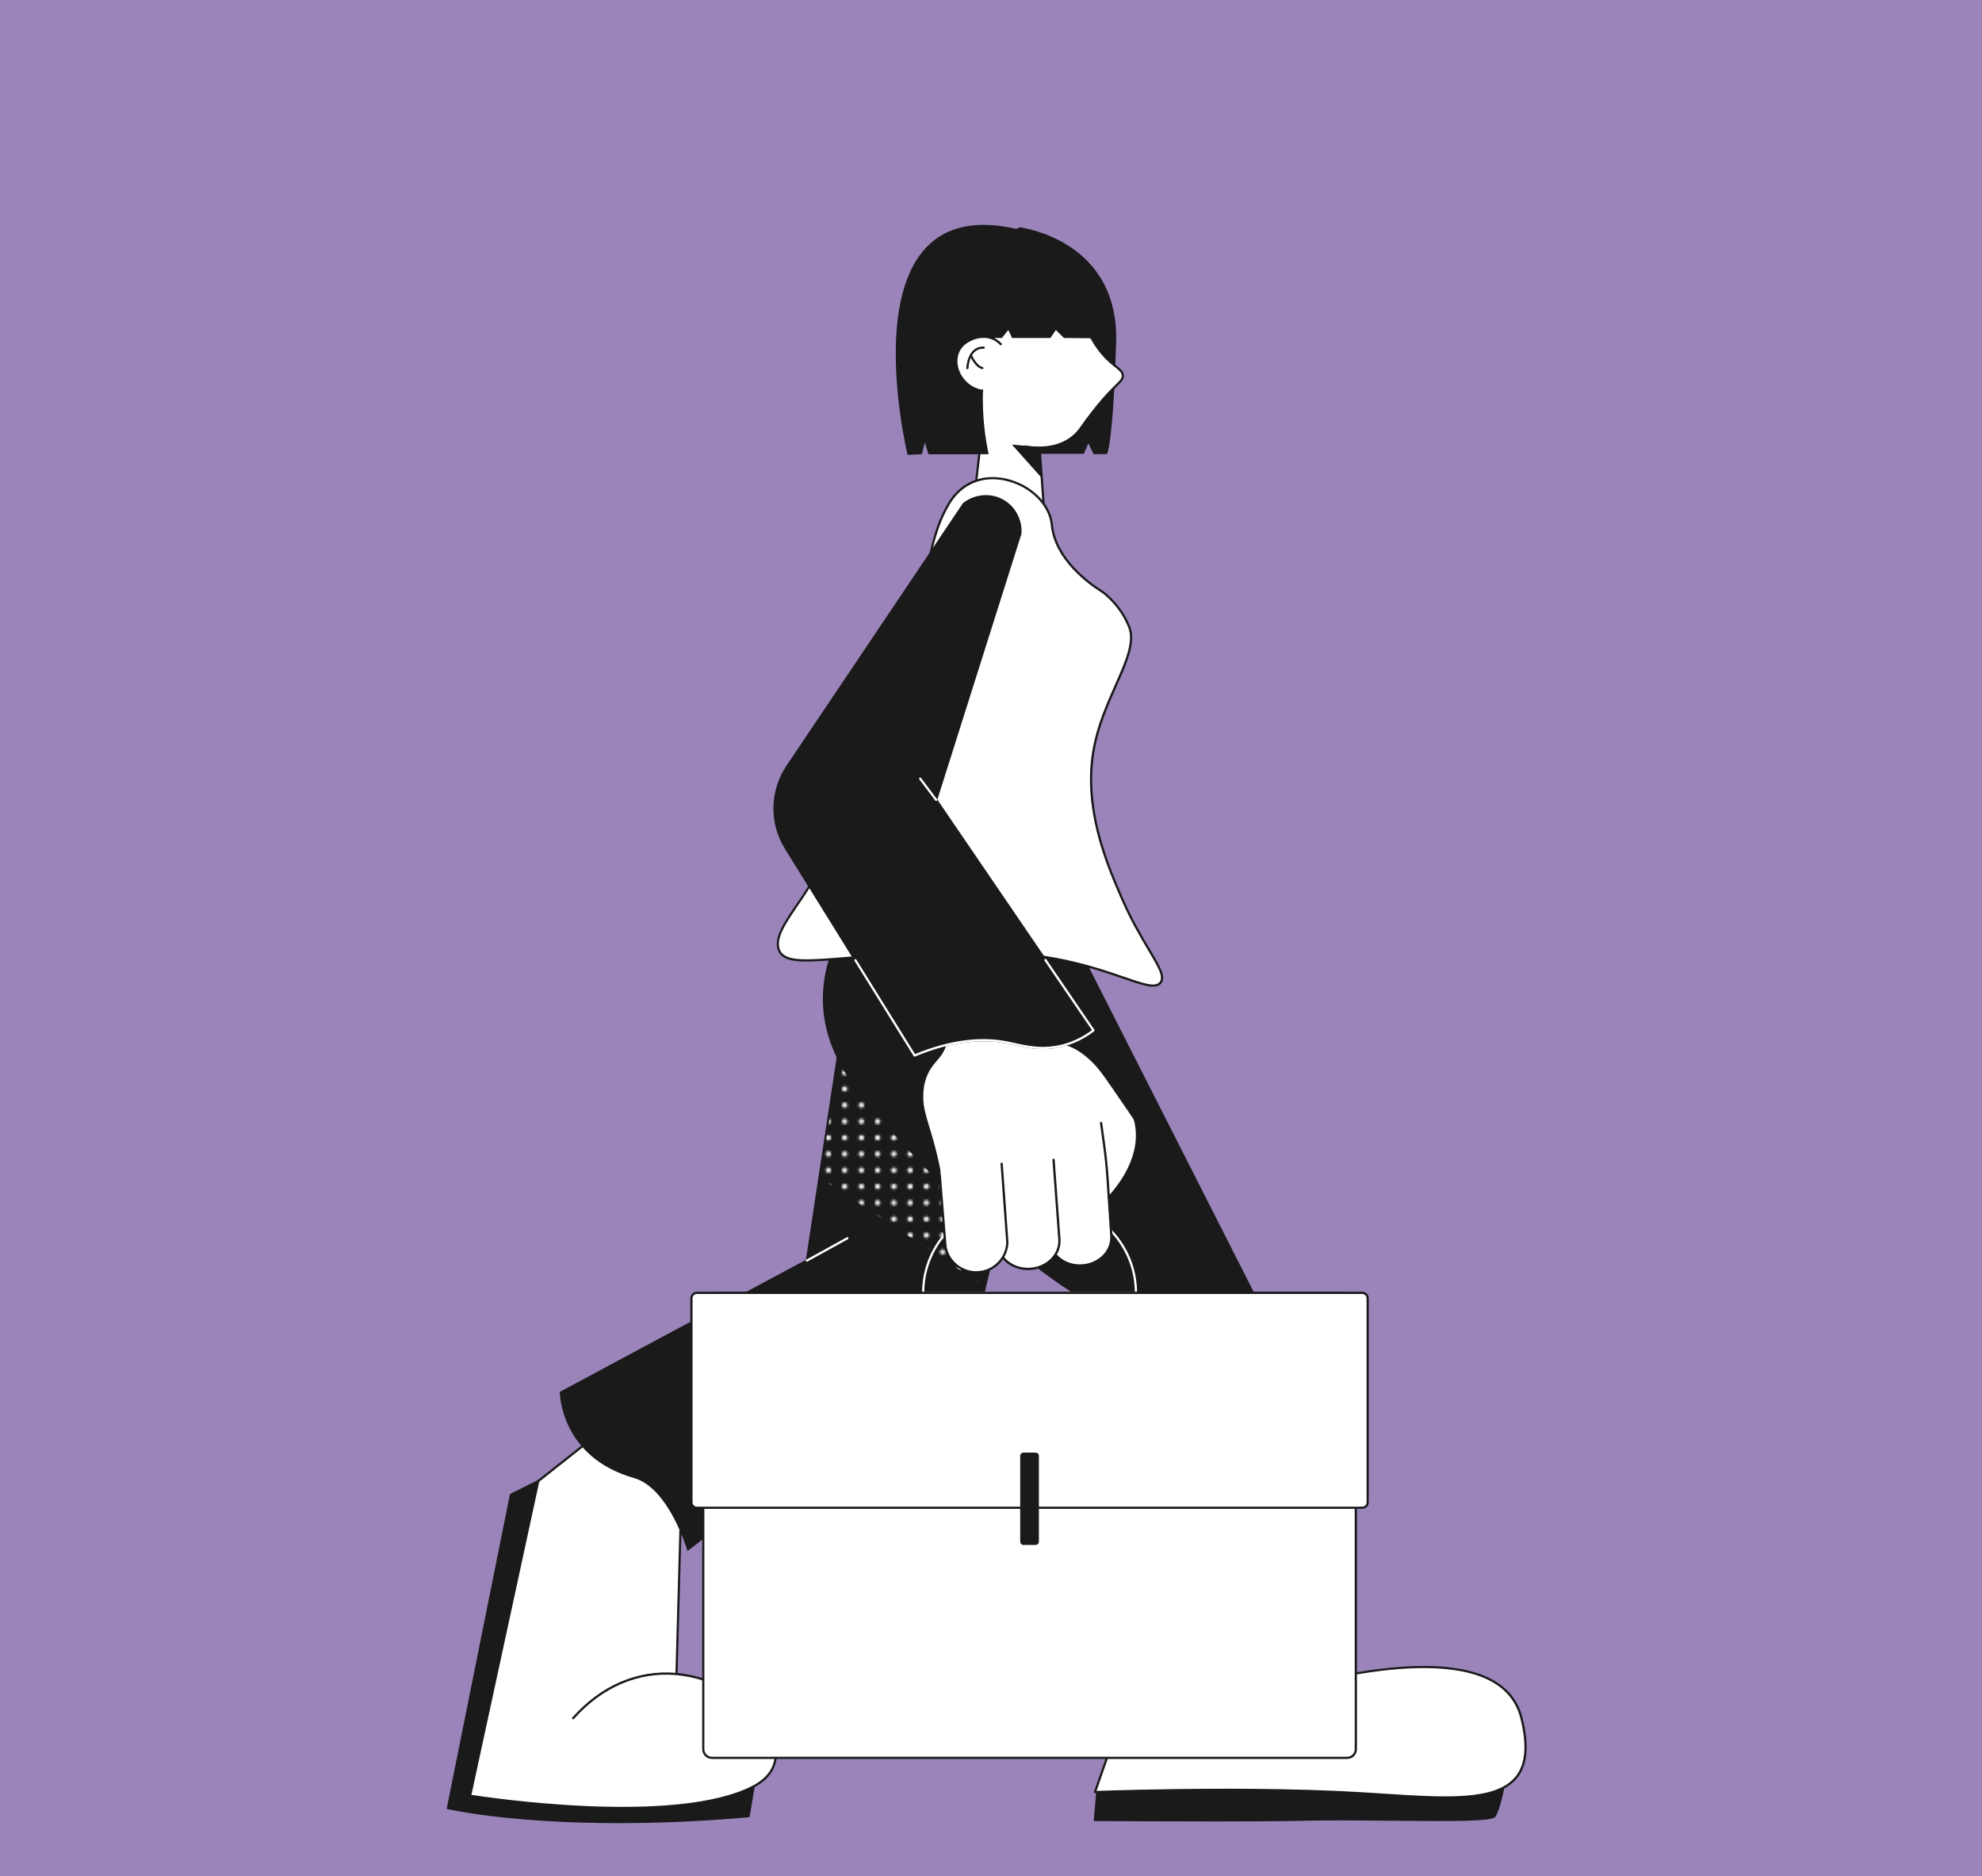 <?xml version="1.0" encoding="UTF-8"?>
<svg id="Calque_2" xmlns="http://www.w3.org/2000/svg" xmlns:xlink="http://www.w3.org/1999/xlink" viewBox="0 0 898 850">
  <defs>
    <style>
      .cls-1 {
        fill: #fff;
      }

      .cls-2 {
        fill: none;
      }

      .cls-3 {
        fill: url(#new_pattern_blanc);
      }

      .cls-4 {
        fill: #785ba3;
        opacity: .75;
      }

      .cls-5 {
        fill: #1a1a1a;
      }
    </style>
    <pattern id="new_pattern_blanc" data-name="new pattern blanc" x="0" y="0" width="96" height="96" patternTransform="translate(-7197.48 -14796.53) scale(1 -1)" patternUnits="userSpaceOnUse" viewBox="0 0 96 96">
      <g>
        <rect class="cls-2" width="96" height="96"/>
        <g>
          <rect class="cls-2" width="96" height="96"/>
          <circle class="cls-1" cx="3.78" cy="92.22" r="1.17"/>
          <circle class="cls-1" cx="11.15" cy="92.22" r="1.17"/>
          <circle class="cls-1" cx="3.78" cy="84.85" r="1.17"/>
          <circle class="cls-1" cx="3.78" cy="77.48" r="1.17"/>
          <circle class="cls-1" cx="3.78" cy="70.11" r="1.17"/>
          <circle class="cls-1" cx="3.78" cy="62.74" r="1.17"/>
          <circle class="cls-1" cx="3.78" cy="55.37" r="1.17"/>
          <circle class="cls-1" cx="3.78" cy="48" r="1.17"/>
          <circle class="cls-1" cx="3.78" cy="40.63" r="1.17"/>
          <circle class="cls-1" cx="3.78" cy="33.26" r="1.17"/>
          <circle class="cls-1" cx="3.78" cy="25.89" r="1.17"/>
          <circle class="cls-1" cx="3.78" cy="18.52" r="1.17"/>
          <circle class="cls-1" cx="3.78" cy="11.15" r="1.17"/>
          <circle class="cls-1" cx="3.78" cy="3.78" r="1.17"/>
          <circle class="cls-1" cx="18.52" cy="92.22" r="1.17"/>
          <circle class="cls-1" cx="25.89" cy="92.22" r="1.17"/>
          <circle class="cls-1" cx="33.26" cy="92.22" r="1.17"/>
          <circle class="cls-1" cx="40.63" cy="92.22" r="1.17"/>
          <circle class="cls-1" cx="48" cy="92.22" r="1.17"/>
          <circle class="cls-1" cx="55.37" cy="92.22" r="1.17"/>
          <circle class="cls-1" cx="62.74" cy="92.22" r="1.17"/>
          <circle class="cls-1" cx="70.11" cy="92.22" r="1.17"/>
          <circle class="cls-1" cx="77.48" cy="92.22" r="1.17"/>
          <circle class="cls-1" cx="84.85" cy="92.22" r="1.17"/>
          <circle class="cls-1" cx="92.22" cy="92.22" r="1.17"/>
          <circle class="cls-1" cx="11.15" cy="84.85" r="1.17"/>
          <circle class="cls-1" cx="18.52" cy="84.85" r="1.17"/>
          <circle class="cls-1" cx="25.89" cy="84.85" r="1.17"/>
          <circle class="cls-1" cx="33.26" cy="84.85" r="1.17"/>
          <circle class="cls-1" cx="40.63" cy="84.85" r="1.17"/>
          <circle class="cls-1" cx="48" cy="84.85" r="1.17"/>
          <circle class="cls-1" cx="55.37" cy="84.85" r="1.17"/>
          <circle class="cls-1" cx="62.74" cy="84.85" r="1.17"/>
          <circle class="cls-1" cx="70.11" cy="84.85" r="1.17"/>
          <circle class="cls-1" cx="77.48" cy="84.85" r="1.17"/>
          <circle class="cls-1" cx="84.85" cy="84.85" r="1.17"/>
          <circle class="cls-1" cx="92.22" cy="84.85" r="1.17"/>
          <circle class="cls-1" cx="11.15" cy="77.48" r="1.17"/>
          <circle class="cls-1" cx="18.52" cy="77.48" r="1.17"/>
          <circle class="cls-1" cx="25.89" cy="77.48" r="1.17"/>
          <circle class="cls-1" cx="33.26" cy="77.48" r="1.17"/>
          <circle class="cls-1" cx="40.63" cy="77.48" r="1.17"/>
          <circle class="cls-1" cx="48" cy="77.48" r="1.17"/>
          <circle class="cls-1" cx="55.37" cy="77.48" r="1.17"/>
          <circle class="cls-1" cx="62.74" cy="77.48" r="1.17"/>
          <circle class="cls-1" cx="70.11" cy="77.48" r="1.17"/>
          <circle class="cls-1" cx="77.48" cy="77.48" r="1.17"/>
          <circle class="cls-1" cx="84.85" cy="77.48" r="1.17"/>
          <circle class="cls-1" cx="92.22" cy="77.48" r="1.17"/>
          <circle class="cls-1" cx="11.15" cy="70.11" r="1.17"/>
          <circle class="cls-1" cx="18.52" cy="70.11" r="1.17"/>
          <circle class="cls-1" cx="25.89" cy="70.11" r="1.17"/>
          <circle class="cls-1" cx="33.26" cy="70.11" r="1.17"/>
          <circle class="cls-1" cx="40.63" cy="70.11" r="1.17"/>
          <circle class="cls-1" cx="48" cy="70.11" r="1.17"/>
          <circle class="cls-1" cx="55.37" cy="70.11" r="1.17"/>
          <circle class="cls-1" cx="62.74" cy="70.11" r="1.17"/>
          <circle class="cls-1" cx="70.11" cy="70.11" r="1.17"/>
          <circle class="cls-1" cx="77.48" cy="70.11" r="1.17"/>
          <circle class="cls-1" cx="84.85" cy="70.11" r="1.17"/>
          <circle class="cls-1" cx="92.22" cy="70.11" r="1.17"/>
          <circle class="cls-1" cx="11.15" cy="62.74" r="1.17"/>
          <circle class="cls-1" cx="18.52" cy="62.74" r="1.17"/>
          <circle class="cls-1" cx="25.89" cy="62.74" r="1.17"/>
          <circle class="cls-1" cx="33.26" cy="62.74" r="1.17"/>
          <circle class="cls-1" cx="40.63" cy="62.74" r="1.17"/>
          <circle class="cls-1" cx="48" cy="62.74" r="1.17"/>
          <circle class="cls-1" cx="55.37" cy="62.74" r="1.17"/>
          <circle class="cls-1" cx="62.74" cy="62.74" r="1.17"/>
          <circle class="cls-1" cx="70.11" cy="62.74" r="1.17"/>
          <circle class="cls-1" cx="77.48" cy="62.74" r="1.17"/>
          <circle class="cls-1" cx="84.85" cy="62.74" r="1.17"/>
          <circle class="cls-1" cx="92.22" cy="62.74" r="1.17"/>
          <circle class="cls-1" cx="11.15" cy="55.37" r="1.17"/>
          <circle class="cls-1" cx="18.52" cy="55.37" r="1.17"/>
          <circle class="cls-1" cx="25.89" cy="55.37" r="1.17"/>
          <circle class="cls-1" cx="33.26" cy="55.37" r="1.17"/>
          <circle class="cls-1" cx="40.63" cy="55.37" r="1.17"/>
          <circle class="cls-1" cx="48" cy="55.37" r="1.17"/>
          <circle class="cls-1" cx="55.37" cy="55.37" r="1.17"/>
          <circle class="cls-1" cx="62.74" cy="55.37" r="1.17"/>
          <circle class="cls-1" cx="70.11" cy="55.37" r="1.17"/>
          <circle class="cls-1" cx="77.48" cy="55.37" r="1.17"/>
          <circle class="cls-1" cx="84.85" cy="55.37" r="1.17"/>
          <circle class="cls-1" cx="92.22" cy="55.37" r="1.17"/>
          <circle class="cls-1" cx="11.15" cy="48" r="1.17"/>
          <circle class="cls-1" cx="18.52" cy="48" r="1.17"/>
          <circle class="cls-1" cx="25.89" cy="48" r="1.17"/>
          <circle class="cls-1" cx="33.26" cy="48" r="1.17"/>
          <circle class="cls-1" cx="40.63" cy="48" r="1.17"/>
          <circle class="cls-1" cx="48" cy="48" r="1.17"/>
          <circle class="cls-1" cx="55.37" cy="48" r="1.17"/>
          <circle class="cls-1" cx="62.74" cy="48" r="1.17"/>
          <circle class="cls-1" cx="70.11" cy="48" r="1.17"/>
          <circle class="cls-1" cx="77.48" cy="48" r="1.17"/>
          <circle class="cls-1" cx="84.85" cy="48" r="1.17"/>
          <circle class="cls-1" cx="92.22" cy="48" r="1.17"/>
          <circle class="cls-1" cx="11.15" cy="40.63" r="1.17"/>
          <circle class="cls-1" cx="18.52" cy="40.63" r="1.17"/>
          <circle class="cls-1" cx="25.89" cy="40.63" r="1.17"/>
          <circle class="cls-1" cx="33.26" cy="40.63" r="1.17"/>
          <circle class="cls-1" cx="40.63" cy="40.63" r="1.17"/>
          <circle class="cls-1" cx="48" cy="40.63" r="1.17"/>
          <circle class="cls-1" cx="55.37" cy="40.63" r="1.17"/>
          <circle class="cls-1" cx="62.74" cy="40.63" r="1.17"/>
          <circle class="cls-1" cx="70.11" cy="40.63" r="1.17"/>
          <circle class="cls-1" cx="77.48" cy="40.63" r="1.17"/>
          <circle class="cls-1" cx="84.85" cy="40.63" r="1.17"/>
          <circle class="cls-1" cx="92.22" cy="40.63" r="1.17"/>
          <circle class="cls-1" cx="11.15" cy="33.26" r="1.17"/>
          <circle class="cls-1" cx="18.52" cy="33.26" r="1.17"/>
          <circle class="cls-1" cx="25.89" cy="33.26" r="1.17"/>
          <circle class="cls-1" cx="33.26" cy="33.26" r="1.17"/>
          <circle class="cls-1" cx="40.63" cy="33.26" r="1.17"/>
          <circle class="cls-1" cx="48" cy="33.26" r="1.17"/>
          <circle class="cls-1" cx="55.37" cy="33.26" r="1.17"/>
          <circle class="cls-1" cx="62.74" cy="33.26" r="1.17"/>
          <circle class="cls-1" cx="70.11" cy="33.26" r="1.17"/>
          <circle class="cls-1" cx="77.48" cy="33.26" r="1.17"/>
          <circle class="cls-1" cx="84.85" cy="33.26" r="1.17"/>
          <circle class="cls-1" cx="92.22" cy="33.26" r="1.17"/>
          <circle class="cls-1" cx="11.15" cy="25.89" r="1.17"/>
          <circle class="cls-1" cx="18.52" cy="25.89" r="1.17"/>
          <circle class="cls-1" cx="25.89" cy="25.89" r="1.17"/>
          <circle class="cls-1" cx="33.26" cy="25.89" r="1.17"/>
          <circle class="cls-1" cx="40.63" cy="25.89" r="1.17"/>
          <circle class="cls-1" cx="48" cy="25.89" r="1.17"/>
          <circle class="cls-1" cx="55.37" cy="25.89" r="1.17"/>
          <circle class="cls-1" cx="62.74" cy="25.89" r="1.17"/>
          <circle class="cls-1" cx="70.11" cy="25.89" r="1.17"/>
          <circle class="cls-1" cx="77.48" cy="25.89" r="1.17"/>
          <circle class="cls-1" cx="84.85" cy="25.89" r="1.17"/>
          <circle class="cls-1" cx="92.22" cy="25.89" r="1.17"/>
          <circle class="cls-1" cx="11.15" cy="18.52" r="1.17"/>
          <circle class="cls-1" cx="18.52" cy="18.52" r="1.17"/>
          <circle class="cls-1" cx="25.89" cy="18.52" r="1.17"/>
          <circle class="cls-1" cx="33.26" cy="18.52" r="1.17"/>
          <circle class="cls-1" cx="40.63" cy="18.52" r="1.17"/>
          <circle class="cls-1" cx="48" cy="18.52" r="1.17"/>
          <circle class="cls-1" cx="55.37" cy="18.52" r="1.17"/>
          <circle class="cls-1" cx="62.74" cy="18.52" r="1.17"/>
          <circle class="cls-1" cx="70.11" cy="18.52" r="1.17"/>
          <circle class="cls-1" cx="77.48" cy="18.52" r="1.17"/>
          <circle class="cls-1" cx="84.85" cy="18.52" r="1.17"/>
          <circle class="cls-1" cx="92.22" cy="18.52" r="1.17"/>
          <circle class="cls-1" cx="11.15" cy="11.15" r="1.17"/>
          <circle class="cls-1" cx="18.52" cy="11.15" r="1.17"/>
          <circle class="cls-1" cx="25.89" cy="11.15" r="1.17"/>
          <circle class="cls-1" cx="33.26" cy="11.15" r="1.17"/>
          <circle class="cls-1" cx="40.63" cy="11.15" r="1.17"/>
          <circle class="cls-1" cx="48" cy="11.15" r="1.17"/>
          <circle class="cls-1" cx="55.37" cy="11.15" r="1.17"/>
          <circle class="cls-1" cx="62.74" cy="11.15" r="1.17"/>
          <circle class="cls-1" cx="70.11" cy="11.15" r="1.17"/>
          <circle class="cls-1" cx="77.48" cy="11.15" r="1.17"/>
          <circle class="cls-1" cx="84.85" cy="11.15" r="1.17"/>
          <circle class="cls-1" cx="92.22" cy="11.15" r="1.17"/>
          <circle class="cls-1" cx="11.15" cy="3.78" r="1.17"/>
          <circle class="cls-1" cx="18.52" cy="3.78" r="1.17"/>
          <circle class="cls-1" cx="25.89" cy="3.78" r="1.17"/>
          <circle class="cls-1" cx="33.26" cy="3.78" r="1.17"/>
          <circle class="cls-1" cx="40.63" cy="3.78" r="1.17"/>
          <circle class="cls-1" cx="48" cy="3.78" r="1.17"/>
          <circle class="cls-1" cx="55.37" cy="3.78" r="1.17"/>
          <circle class="cls-1" cx="62.74" cy="3.78" r="1.17"/>
          <circle class="cls-1" cx="70.11" cy="3.78" r="1.17"/>
          <circle class="cls-1" cx="77.48" cy="3.78" r="1.17"/>
          <circle class="cls-1" cx="84.85" cy="3.78" r="1.17"/>
          <circle class="cls-1" cx="92.22" cy="3.78" r="1.17"/>
        </g>
      </g>
    </pattern>
  </defs>
  <g id="Calque_2-2" data-name="Calque_2">
    <rect class="cls-4" width="898" height="850"/>
  </g>
  <g id="Calque_13">
    <path class="cls-5" d="M460.62,103.71c.55-.54,1.32-.78,2.08-.65,7.28,1.24,44.28,9.61,42.99,52.06-1.43,47.08-4.15,50.61-4.15,50.61h-6.07c-.78-1.63-1.57-3.26-2.35-4.89-.68,1.58-1.37,3.15-2.05,4.73-23.48.05-46.95.11-70.43.16-.54-1.78-1.07-3.56-1.61-5.34-.45,1.78-.89,3.57-1.34,5.35-2.17.11-4.33.22-6.49.32,0,0-29.35-120.42,49.43-102.35h-.01Z"/>
    <g>
      <path class="cls-5" d="M243.84,670.99l-12.35,6.17-28.56,141.94s48.24,11.39,136.22,3.67l2.32-13.51-19.68-22-77.95-116.28h0Z"/>
      <path class="cls-5" d="M280.47,825.93c-50,0-77.28-6.26-77.64-6.35l-.47-.11.1-.47,28.6-142.18,12.96-6.48,78.19,116.65,19.8,22.12-2.42,14.12-.38.03c-22.09,1.94-41.73,2.66-58.73,2.66h0ZM203.52,818.72c5.21,1.13,53.12,10.75,135.21,3.59l2.21-12.89-19.52-21.82-77.75-115.97-11.74,5.87-28.41,141.22h0Z"/>
    </g>
    <g>
      <path class="cls-1" d="M259.66,778.39c46.69-52.48,118.47,11.58,81.81,30.87s-128.5,4.24-128.5,4.24l30.87-142.52,31.26-24.7,33.57,32.8-2.17,79.31"/>
      <path class="cls-5" d="M282.01,819.54c-34.69,0-68.56-5.44-69.12-5.53-.13-.02-.25-.1-.33-.21s-.1-.25-.08-.39l30.87-142.52c.02-.11.09-.21.18-.29l31.26-24.7c.2-.16.48-.14.66.03l33.57,32.8c.1.1.15.23.15.37l-2.16,78.81c4.18.41,8.4,1.32,12.63,2.74,17.42,5.84,31.33,19.71,32.34,32.27.4,4.98-1.05,11.93-10.28,16.78-14.32,7.54-37.18,9.83-59.7,9.83h0ZM213.57,813.1c7.49,1.17,93,13.97,127.67-4.28,6.92-3.64,10.29-9.11,9.75-15.81-.98-12.19-14.6-25.69-31.66-31.4-4.25-1.42-8.51-2.33-12.72-2.72-.03,0-.06.01-.11,0-.06,0-.12-.01-.17-.03-17.05-1.49-33.42,5.41-46.28,19.86-.19.21-.5.22-.71.04s-.22-.5-.04-.71c12.99-14.6,29.5-21.61,46.73-20.23l2.15-78.53-33.1-32.34-30.77,24.31-30.72,141.83h-.02Z"/>
    </g>
    <g>
      <g>
        <path class="cls-5" d="M497.21,811.11l-1.11,13.36s70.68.46,91.83-.09c33.57-.87,87.08,1.58,89.16-1.61,2.98-4.58,5.15-19.55,5.15-19.55l-185.02,7.89h-.01Z"/>
        <path class="cls-5" d="M549.74,825.15c-25.7,0-53.2-.17-53.64-.18h-.54l1.19-14.34.44-.02,185.62-7.92-.09.6c-.09.62-2.21,15.13-5.22,19.75-1.38,2.11-17.86,2.06-46.87,1.79-14.76-.14-30.03-.28-42.69.05-7.86.2-22.71.27-38.2.27h0ZM496.64,823.97c6.61.04,71.35.42,91.27-.09,12.68-.33,27.95-.19,42.73-.05,20.99.19,44.79.42,46.03-1.34,2.56-3.93,4.54-15.93,4.98-18.75l-183.97,7.85-1.03,12.38h0Z"/>
      </g>
      <g>
        <path class="cls-1" d="M600.56,760.77l-6.92-52.74-66.28,14.66-31.26,89.14s58.2-2.32,110.14,0,94.52,11.96,83.07-33.57c-11.45-45.54-117.18-9.77-117.18-9.77"/>
        <path class="cls-5" d="M654.7,814.8c-8.44,0-18-.62-28.34-1.29-6.5-.42-13.23-.86-20.14-1.17-51.32-2.29-109.51-.02-110.09,0-.14.01-.32-.07-.42-.2s-.12-.31-.07-.46l31.26-89.14c.06-.16.19-.29.36-.32l66.28-14.66c.14-.03.28,0,.4.08.11.08.19.21.21.34l6.86,52.25c23.83-5.23,56.55-9.48,75.09.62,7.19,3.92,11.81,9.74,13.71,17.31,3.18,12.64,2.35,21.62-2.52,27.47-6,7.2-17.5,9.18-32.57,9.18h-.02ZM554.75,810.32c16.33,0,34.3.26,51.51,1.02,6.92.31,13.65.75,20.16,1.17,28.52,1.85,51.04,3.31,60.08-7.53,4.66-5.59,5.42-14.28,2.32-26.59-1.83-7.28-6.28-12.89-13.21-16.67-30.99-16.9-102.6,7-103.32,7.25-.26.09-.54-.05-.63-.31s.05-.55.31-.63c.29-.1,12.05-4.02,28.05-7.59l-6.8-51.79-65.48,14.49-30.92,88.19c4.45-.16,28.51-.99,57.93-.99v-.02Z"/>
      </g>
    </g>
    <g>
      <path class="cls-5" d="M386.37,434.33c-6.93,45.58-13.85,91.15-20.78,136.73l-111.46,59.79s0,28.81,33.21,38.23c16.19,4.59,24.41,32.78,24.41,32.78l130.18-100.7c12.57-52.82,25.15-105.64,37.72-158.46-31.1-2.79-62.2-5.58-93.29-8.37h.01Z"/>
      <path class="cls-5" d="M311.49,702.7l-.21-.7c-.08-.28-8.34-27.98-24.07-32.44-33.19-9.41-33.58-38.42-33.58-38.71v-.3l.26-.14,111.24-59.67,20.81-136.95,94.34,8.46-37.9,159.19-.14.11-130.76,101.14h.01ZM254.64,631.15c.13,3.05,2.18,28.76,32.84,37.45,15.03,4.26,23.13,27.93,24.54,32.42l129.47-100.14,37.55-157.73-92.25-8.28-20.74,136.51-.22.12-111.19,59.64h0Z"/>
    </g>
    <path class="cls-3" d="M371.3,533.5c25.02,16.46,50.03,32.92,75.05,49.38,5.41-23.29,10.82-46.57,16.23-69.86-26.58-16-53.16-31.99-79.74-47.99-3.85,22.82-7.69,45.64-11.54,68.47h0Z"/>
    <path class="cls-5" d="M419.2,378.94s-79.7,53.68-30.15,115.73c49.54,62.05,96.47,90.66,96.47,90.66,6.25,50.58,12.5,101.16,18.75,151.74,17.7,3.65,31.2,2.43,40.17.7,15.09-2.92,19.61-7.76,33.88-7.04,10.82.54,26.11,4.23,26.11,4.23h0s-10.79-48.38-31.02-139.07l-79.76-157.12s-24.81-67.76-74.44-59.83h0Z"/>
    <g>
      <path class="cls-1" d="M445.38,191.4c8.45,2.44,16.9,4.88,25.35,7.32l2.67,37.87-31.92-11.7c1.3-11.16,2.6-22.32,3.9-33.48h0Z"/>
      <path class="cls-5" d="M473.4,237.09c-.06,0-.12-.01-.17-.03l-31.92-11.7c-.22-.08-.35-.3-.33-.53l3.9-33.48c.02-.15.1-.28.22-.36s.27-.11.42-.06l25.35,7.32c.2.06.35.24.36.45l2.67,37.87c.01.17-.06.33-.2.43-.09.07-.19.1-.3.1h0ZM442.02,224.55l30.83,11.3-2.59-36.75-24.45-7.06-3.79,32.51h0Z"/>
    </g>
    <g>
      <path class="cls-1" d="M443.47,191.74c-12.1-13.38-11.07-34.04,2.31-46.15,13.38-12.1,38.79-14.16,46.15,2.31,8.06,18.04,16.52,17.84,16.78,22.12.22,3.7-4.54,3.42-19.09,24.03-5.76,8.17-15.82,9.79-25.4,8.21"/>
      <path class="cls-5" d="M470.6,203.3c-2.42,0-4.65-.25-6.46-.55-.27-.04-.46-.3-.41-.57s.31-.46.57-.41c6.44,1.06,18.24,1.44,24.91-8.01,8.16-11.57,13.34-16.66,16.12-19.4,2.21-2.18,2.96-2.91,2.88-4.31-.08-1.37-1.2-2.25-3.05-3.72-3.2-2.54-8.57-6.78-13.68-18.23-3.24-7.25-9.59-9.96-14.34-10.96-10.15-2.14-22.91,1.49-31.02,8.82-6.37,5.76-10.12,13.67-10.55,22.25s2.51,16.82,8.27,23.19c.18.21.17.52-.04.71-.21.19-.52.17-.71-.04-5.94-6.57-8.97-15.06-8.53-23.91s4.31-17,10.88-22.94c8.33-7.53,21.44-11.26,31.89-9.05,7.15,1.51,12.35,5.49,15.05,11.53,5.01,11.23,10.26,15.37,13.39,17.85,2,1.58,3.32,2.63,3.43,4.44.11,1.86-.85,2.8-3.17,5.09-2.76,2.72-7.9,7.77-16.01,19.26-5.08,7.2-12.95,8.96-19.43,8.96h.01Z"/>
    </g>
    <g>
      <path class="cls-1" d="M499.73,268.29c-.43-.38-21.38-12.2-23.16-30.57-1.77-18.37-33.56-31.63-46.56-9.67-8.38,14.15-8.33,25.78-18.27,65.67-16.39,65.74-47.97,112.37-47.97,112.37-7.23,10.68-13.34,18.55-10.77,24.51,4.22,9.8,29.75.47,84.33,1.06,18.75.2,28.12.31,40.77,2.67,28.61,5.35,43.5,15.8,47.63,10.9,3.83-4.55-7.46-15.37-17.32-38.04-6.58-15.12-18.02-41.41-12.66-68.84,4.62-23.63,20.59-42.41,15.87-54.32-4.08-10.28-11.88-15.75-11.88-15.75h-.01Z"/>
      <path class="cls-5" d="M522.42,447c-3.06,0-7.52-1.54-13.54-3.61-7.52-2.59-17.81-6.13-30.86-8.57-12.61-2.36-21.99-2.46-40.68-2.66-22.64-.24-40.47,1.23-53.48,2.31-19.1,1.59-28.69,2.38-31.3-3.68-2.42-5.63,2.5-12.82,8.73-21.92.68-.99,1.38-2.01,2.09-3.06.32-.47,31.72-47.32,47.89-112.21,3.26-13.07,5.45-23.11,7.2-31.19,3.63-16.67,5.45-25.04,11.12-34.62,5.51-9.31,15.29-13.42,26.16-11,11.43,2.55,20.4,11.33,21.33,20.88,1.46,15.14,16.23,25.97,22.51,29.92.22.14.37.23.44.29h0c.08.05,7.97,5.68,12.06,15.98,2.75,6.94-1.34,16.18-6.08,26.88-3.64,8.22-7.77,17.53-9.76,27.72-5.33,27.27,5.91,53.11,12.63,68.54,4.19,9.64,8.57,16.99,12.08,22.91,4.74,7.96,7.59,12.77,5.17,15.65-.85,1.01-2.08,1.44-3.7,1.44h-.01ZM432.33,431.13c1.65,0,3.32,0,5.02.03,18.75.2,28.16.31,40.85,2.68,13.12,2.45,23.46,6.01,31,8.6,8.81,3.03,14.13,4.87,16.15,2.46,1.97-2.34-.75-6.92-5.26-14.5-3.53-5.94-7.92-13.32-12.14-23.01-6.77-15.54-18.09-41.55-12.7-69.13,2.01-10.3,6.17-19.67,9.83-27.93,4.65-10.49,8.66-19.55,6.07-26.11-3.97-10.01-11.63-15.47-11.71-15.53,0,0-.02-.01-.03-.02-.05-.04-.18-.11-.37-.23-6.41-4.03-21.47-15.1-22.97-30.67-.88-9.13-9.52-17.54-20.55-20-10.43-2.32-19.8,1.62-25.08,10.53-5.59,9.44-7.4,17.76-11.01,34.32-1.76,8.08-3.95,18.13-7.21,31.22-16.22,65.07-47.72,112.06-48.04,112.53-.71,1.05-1.41,2.07-2.09,3.07-6.06,8.85-10.84,15.84-8.64,20.96,2.33,5.4,12.27,4.58,30.3,3.08,12.06-1,28.24-2.34,48.56-2.34h.02Z"/>
    </g>
    <g>
      <line class="cls-2" x1="485.52" y1="585.32" x2="488.09" y2="557.28"/>
      <path class="cls-5" d="M485.52,585.82h-.05c-.27-.03-.48-.27-.45-.54l2.57-28.04c.03-.27.27-.47.54-.45.27.03.48.27.45.54l-2.57,28.04c-.02.26-.24.45-.5.45h.01Z"/>
    </g>
    <path class="cls-1" d="M365.59,571.56c-.18,0-.35-.09-.44-.26-.13-.24-.05-.55.2-.68l18.33-10.11c.24-.13.55-.05.68.2.13.24.05.55-.2.68l-18.33,10.11c-.08.04-.16.06-.24.06Z"/>
    <polygon class="cls-5" points="458.46 201.4 471.99 216.52 471 202.57 466.89 202.2 458.46 201.4"/>
    <g>
      <g>
        <g>
          <path class="cls-1" d="M325.47,585.7h281.99c3.77,0,6.84,3.06,6.84,6.84v199.89c0,2.16-1.76,3.92-3.92,3.92h-287.82c-2.16,0-3.92-1.76-3.92-3.92v-199.89c0-3.77,3.06-6.84,6.84-6.84h-.01Z"/>
          <path class="cls-5" d="M610.38,796.85h-287.82c-2.44,0-4.42-1.98-4.42-4.42v-199.89c0-4.05,3.29-7.34,7.34-7.34h281.99c4.05,0,7.34,3.29,7.34,7.34v199.89c0,2.44-1.98,4.42-4.42,4.42h-.01ZM325.47,586.2c-3.5,0-6.34,2.84-6.34,6.34v199.89c0,1.89,1.54,3.42,3.42,3.42h287.82c1.89,0,3.42-1.54,3.42-3.42v-199.89c0-3.5-2.84-6.34-6.34-6.34h-281.99,0Z"/>
        </g>
        <path class="cls-1" d="M514.67,586.2h-96.4c-.28,0-.5-.22-.5-.5,0-22.79,18.54-41.34,41.34-41.34h14.73c22.79,0,41.34,18.54,41.34,41.34,0,.28-.22.5-.5.5h-.01ZM418.77,585.2h95.39c-.27-22.01-18.26-39.84-40.33-39.84h-14.73c-22.07,0-40.06,17.82-40.33,39.84h0Z"/>
        <g>
          <rect class="cls-1" x="313.28" y="585.7" width="306.38" height="97.34" rx="2.45" ry="2.45"/>
          <path class="cls-5" d="M617.21,683.54h-301.49c-1.62,0-2.95-1.32-2.95-2.95v-92.45c0-1.62,1.32-2.95,2.95-2.95h301.49c1.62,0,2.95,1.32,2.95,2.95v92.45c0,1.62-1.32,2.95-2.95,2.95ZM315.73,586.2c-1.07,0-1.95.87-1.95,1.95v92.45c0,1.07.87,1.95,1.95,1.95h301.49c1.07,0,1.95-.87,1.95-1.95v-92.45c0-1.07-.87-1.95-1.95-1.95h-301.49Z"/>
        </g>
        <g>
          <rect class="cls-5" x="463.74" y="659.56" width="5.47" height="38.83"/>
          <path class="cls-5" d="M469.2,699.89h-5.47c-.83,0-1.5-.67-1.5-1.5v-38.83c0-.83.67-1.5,1.5-1.5h5.47c.83,0,1.5.67,1.5,1.5v38.83c0,.83-.67,1.5-1.5,1.5ZM465.24,696.89h2.47v-35.83h-2.47v35.83Z"/>
        </g>
      </g>
      <g>
        <g>
          <path class="cls-1" d="M481.16,509.2c5.06,2.71,8.65,6.39,4.79,11.91-3.32,4.75-7.63,8.22-12.72,10.87-6.47,3.37-8.98,11.34-5.61,17.81s11.34,8.98,17.81,5.61c8.61-4.48,15.78-10.63,21.32-18.26,9.39-12.95,9.25-23.45,7.48-29.97-.1-.38-3.35-5.08-9.81-14.46-4.61-6.7-7.18-10.38-11.64-14.12-4.52-3.8-7.81-4.99-9.44-5.48-2.75-.82-3.63-.5-4.96-1.15-2.64-1.28-5.21-5.45-4.58-18.46-15.67,1.75-31.34,3.51-47.01,5.26"/>
          <path class="cls-5" d="M479.35,557.41c-4.96,0-9.75-2.69-12.19-7.38-3.49-6.71-.88-15.01,5.83-18.5,5.34-2.78,9.45-6.29,12.54-10.71,1.33-1.9,1.79-3.61,1.4-5.22-.5-2.1-2.47-4.04-6.01-5.94-.25-.13-.35-.45-.21-.7.13-.25.45-.35.7-.21,3.82,2.04,5.96,4.21,6.53,6.61.45,1.89-.07,3.92-1.56,6.05-3.19,4.56-7.41,8.17-12.91,11.03-6.2,3.23-8.62,10.91-5.39,17.11s10.91,8.62,17.11,5.39c8.54-4.45,15.65-10.54,21.14-18.1,9.27-12.79,9.14-23.12,7.4-29.53-.2-.46-3.41-5.12-8.72-12.83l-1.01-1.47c-4.76-6.92-7.24-10.4-11.54-14.02-3.25-2.73-6.28-4.49-9.26-5.38-1.32-.4-2.2-.52-2.91-.62-.77-.11-1.38-.2-2.13-.56-3.73-1.81-5.34-7.81-4.89-18.34l-46.41,5.19c-.29.03-.54-.17-.57-.46-.03-.28.17-.54.46-.57l47.01-5.26c.15-.02.3.03.41.14.11.1.17.25.16.4-.5,10.3.94,16.34,4.29,17.97.6.29,1.09.36,1.83.47.74.1,1.67.24,3.06.65,3.12.93,6.27,2.76,9.63,5.58,4.6,3.86,7.28,7.76,11.73,14.22l1.01,1.47c7.31,10.62,8.75,12.74,8.87,13.15,1.8,6.63,1.96,17.29-7.56,30.41-5.58,7.7-12.81,13.89-21.5,18.41-2.02,1.05-4.18,1.55-6.31,1.55h-.03Z"/>
        </g>
        <g>
          <path class="cls-1" d="M417.93,499.57c.2.94.55,2.48,1.02,4.38.85,3.39,1.62,5.85,1.9,6.74,1.16,3.77,3.5,11.35,4.7,19.36.4,2.63.02.96.88,9.22,0,0,1.05,10.02,3.47,18.27.19.64.49,1.61,1.1,2.79,1.48,2.85,3.62,4.63,5.12,5.65,22.09-7.83,44.17-15.67,66.26-23.5,3.43-3.91,5.76-7.58,7.29-10.34,1.89-3.41,3.76-6.79,4.75-11.66.93-4.61.67-8.54.29-11.12-.32-.99-.63-1.98-.95-2.97-2.96-4.33-5.91-8.66-8.87-12.99-2.74-4.47-5.49-7.84-7.59-10.17-1.73-1.92-6.28-6.9-10.84-8.89-2.53-1.11-3.79-1.66-5.19-1.73-.46-.02-1.42-.04-2.57-.51,0,0-1.03-.42-1.91-1.21-1.93-1.7-2.62-5.66-2.92-9.23-.17-2.07-.29-4.85-.07-8.16-15.67,1.75-31.34,3.51-47.01,5.26,2.77,6.25,2.49,10.7,1.68,13.65-1.7,6.19-6.35,7.99-9.08,15.13-1.78,4.65-1.76,9.02-1.46,12.03h0Z"/>
          <path class="cls-5" d="M436.12,566.5c-.1,0-.2-.03-.29-.09-2.31-1.58-4.09-3.55-5.29-5.84-.48-.93-.85-1.87-1.14-2.89-3.5-12.52-4.36-27.45-4.37-27.6-1.63-8.31-3.43-14.22-4.87-18.97-1.65-5.44-2.84-9.38-2.88-13.85-.02-2.75.14-5.81,1.51-9.54,1.36-3.71,3.14-5.79,4.87-7.81,1.33-1.56,2.59-3.03,3.5-5.15,1.83-4.24,1.53-9.56-.87-15.82-.1-.27.03-.56.3-.67.27-.1.57.03.67.3,2.5,6.51,2.79,12.1.85,16.6-.98,2.27-2.28,3.8-3.67,5.41-1.66,1.94-3.38,3.95-4.68,7.49-1.31,3.57-1.47,6.52-1.45,9.17.04,4.32,1.21,8.2,2.84,13.56,1.45,4.77,3.25,10.71,4.9,19.14.02.22.87,15.04,4.34,27.45.26.95.61,1.83,1.06,2.69,1.12,2.14,2.78,3.98,4.95,5.46.24.16.3.48.13.72-.1.15-.26.23-.43.23h.02Z"/>
          <g>
            <path class="cls-1" d="M473.27,528.16l2.21,33.61c.45,6.86,7.09,12.01,14.84,11.5,7.74-.51,13.66-6.48,13.21-13.35l-1.71-25.97c-.33-5.09-.85-10.17-1.55-15.22l-1.39-10.01"/>
            <path class="cls-5" d="M489.26,573.82c-3.47,0-6.78-1.09-9.41-3.13-2.92-2.26-4.66-5.42-4.88-8.89l-2.21-33.61c-.02-.28.2-.53.48-.55.29-.01.53.2.55.48l2.21,33.61c.21,3.17,1.8,6.06,4.49,8.14,2.7,2.1,6.19,3.12,9.8,2.88,7.45-.49,13.16-6.23,12.72-12.8l-1.71-25.97c-.33-5.05-.85-10.15-1.55-15.18l-1.39-10.01c-.04-.28.16-.54.44-.58.29-.04.54.16.58.44l1.39,10.01c.7,5.05,1.22,10.18,1.56,15.25l1.71,25.97c.47,7.13-5.67,13.37-13.69,13.89-.37.02-.73.04-1.1.04h.01Z"/>
          </g>
          <g>
            <path class="cls-1" d="M477.34,525.44c.88,12.01,1.76,24.02,2.64,36.04.45,6.86-5.46,12.84-13.21,13.35-7.74.51-14.39-4.64-14.84-11.5-.74-11.2-1.47-22.41-2.21-33.61"/>
            <path class="cls-5" d="M465.73,575.37c-7.55,0-13.86-5.21-14.3-12.02l-2.21-33.61c-.02-.28.2-.53.48-.55.28,0,.53.2.55.48l2.21,33.61c.43,6.57,6.88,11.51,14.29,11.02,3.62-.24,6.94-1.71,9.34-4.14,2.39-2.41,3.59-5.49,3.38-8.66l-2.64-36.03c-.02-.28.19-.53.48-.55.31-.02.53.19.55.48l2.64,36.04c.23,3.47-1.08,6.83-3.68,9.46-2.58,2.61-6.14,4.19-10.01,4.44-.36.02-.73.04-1.08.04h0Z"/>
          </g>
          <g>
            <path class="cls-1" d="M453.85,527.23c.86,11.93,1.72,23.86,2.58,35.79-.39,7.11-6.1,12.88-13.21,13.35s-13.52-4.5-14.84-11.5c-.86-10.74-1.72-21.48-2.58-32.22"/>
            <path class="cls-5" d="M442.29,576.91c-7,0-13.1-4.99-14.41-11.95l-2.59-32.27c-.02-.28.19-.53.47-.56.27-.02.53.19.56.47l2.58,32.22c1.27,6.72,7.43,11.48,14.29,11.03,6.88-.45,12.35-5.98,12.72-12.86l-.09-1.14-2.5-34.58c-.02-.28.19-.53.48-.55.3-.01.53.19.55.48l2.58,35.79c-.41,7.47-6.29,13.41-13.69,13.9-.33.02-.65.03-.97.03h.02Z"/>
          </g>
        </g>
        <path class="cls-5" d="M502.38,542.97c-.12,0-.25-.04-.35-.14-.21-.19-.22-.52-.03-.73,1.59-1.73,3.04-3.5,4.32-5.26,9.27-12.79,9.14-23.12,7.4-29.53-.2-.46-3.41-5.12-8.72-12.83l-1.01-1.47c-4.76-6.92-7.24-10.4-11.54-14.02-3.25-2.73-6.28-4.49-9.26-5.38-1.32-.4-2.2-.52-2.91-.62-.77-.11-1.38-.2-2.13-.56-3.73-1.81-5.34-7.81-4.89-18.34l-46.41,5.19c-.29.03-.54-.17-.57-.46-.03-.28.17-.54.46-.57l47.01-5.26c.15-.02.3.03.41.14.11.1.17.25.16.4-.5,10.3.94,16.34,4.29,17.97.6.29,1.09.36,1.83.47.74.1,1.67.24,3.06.65,3.12.93,6.27,2.76,9.63,5.58,4.6,3.86,7.28,7.76,11.73,14.22l1.01,1.47c7.31,10.62,8.75,12.74,8.87,13.15,1.8,6.63,1.96,17.29-7.56,30.41-1.3,1.8-2.78,3.6-4.4,5.35-.1.11-.24.17-.38.17h-.02Z"/>
      </g>
    </g>
    <g>
      <path class="cls-5" d="M462.32,241.68c.39-6.07-2.66-11.83-7.84-14.82-5.58-3.22-12.67-2.66-17.82,1.41-26.65,39.64-53.29,79.28-79.94,118.92-7.5,11.16-7.76,25.68-.67,37.1,19.44,31.29,38.88,62.58,58.31,93.86,19.14-7.96,32.86-7.69,41.95-5.88,6.26,1.24,14.97,4.13,25.68,1.22,6.05-1.64,10.56-4.54,13.41-6.7-23.76-34.81-47.52-69.63-71.27-104.44,12.73-40.22,25.46-80.45,38.19-120.67h0Z"/>
      <path class="cls-5" d="M414.17,478.78l-58.54-94.23c-7.19-11.57-6.92-26.34.68-37.65l79.98-118.98.06-.05c5.27-4.17,12.66-4.75,18.38-1.45,5.31,3.06,8.49,9.06,8.09,15.28l-.02.12-38.11,120.44,71.4,104.63-.38.29c-4.21,3.2-8.78,5.49-13.58,6.79-9.23,2.51-16.84.8-22.96-.57-1.04-.23-2.02-.45-2.95-.64-12.4-2.46-26.42-.49-41.66,5.86l-.39.16h0ZM437.03,228.62l-79.9,118.85c-7.38,10.98-7.64,25.33-.66,36.56l58.09,93.5c15.29-6.29,29.36-8.23,41.85-5.75.94.19,1.93.41,2.98.64,6.01,1.35,13.49,3.03,22.47.59,4.53-1.23,8.85-3.36,12.86-6.33l-71.14-104.25.07-.23,38.17-120.61c.35-5.82-2.63-11.43-7.6-14.29-5.35-3.09-12.25-2.55-17.2,1.32h.01Z"/>
    </g>
    <path class="cls-1" d="M424.14,362.85c-.15,0-.3-.07-.4-.2l-7.23-9.61c-.17-.22-.12-.53.1-.7s.54-.12.7.1l7.23,9.61c.17.22.12.53-.1.7-.09.07-.2.1-.3.1h0Z"/>
    <path class="cls-1" d="M414.37,478.66c-.17,0-.33-.09-.42-.24l-26.81-43.16c-.15-.23-.07-.54.16-.69.23-.14.54-.07.69.16l26.59,42.8c15.29-6.29,29.36-8.23,41.85-5.75.94.19,1.93.41,2.98.64,6.01,1.35,13.49,3.03,22.47.59,4.53-1.23,8.85-3.36,12.86-6.33l-21.5-31.51c-.16-.23-.1-.54.13-.69s.54-.1.7.13l21.77,31.9c.15.22.1.52-.11.68-4.21,3.2-8.78,5.49-13.58,6.79-9.23,2.51-16.84.8-22.96-.58-1.04-.23-2.02-.45-2.95-.64-12.4-2.46-26.42-.49-41.66,5.86-.06.03-.13.04-.19.04h-.02Z"/>
    <path class="cls-5" d="M429.8,153.12h24.14l2.89-3.61,1.73,3.61h17.34l2.5-3.61,3.66,3.61c6.38.06,12.75.12,19.13.18.43-1.39,1.98-7.03-.89-13.02-3.85-8.03-12.32-9.72-13.23-9.89-12.64-.96-25.29-1.91-37.93-2.87l-19.5,16.63.15,8.96h0Z"/>
    <path class="cls-5" d="M449,151.35c-1.71,6.7-3.25,15.18-3.62,25.05-.44,11.76.94,21.79,2.56,29.37h-26.9l8.2-58.66,19.76,4.23h0Z"/>
    <g>
      <g>
        <path class="cls-1" d="M444.97,177.04c-2.89-.43-5.79-1.93-8.05-4.43-4.65-5.14-4.84-12.53-.44-16.51s12.29-5.32,16.94-.19"/>
        <path class="cls-5" d="M444.97,177.54h-.07c-3.12-.46-6.09-2.09-8.35-4.59-2.33-2.57-3.66-5.77-3.74-9.01-.09-3.27,1.1-6.18,3.34-8.21,2.34-2.12,5.51-3.45,8.68-3.64,3.55-.22,6.73,1.02,8.96,3.49.18.2.17.52-.04.71-.2.19-.52.17-.71-.04-2.03-2.24-4.93-3.36-8.16-3.16-2.91.18-5.93,1.44-8.07,3.38-2.02,1.83-3.09,4.47-3.01,7.44.08,3,1.32,5.97,3.49,8.37,2.11,2.33,4.86,3.85,7.76,4.27.27.04.46.29.42.57-.04.25-.25.43-.49.43h0Z"/>
      </g>
      <g>
        <path class="cls-1" d="M438.3,166.76s.29-9.46,7.39-9.28"/>
        <path class="cls-5" d="M438.3,167.26h-.02c-.28,0-.49-.24-.48-.51,0-.1.39-9.77,7.69-9.77h.21c.28,0,.49.24.49.51s-.23.49-.5.49h-.01c-6.55-.17-6.86,8.43-6.87,8.8,0,.27-.23.48-.5.48h0Z"/>
      </g>
      <g>
        <path class="cls-1" d="M439.85,160.96s2.25,5.13,5.2,5.75"/>
        <path class="cls-5" d="M445.06,167.21s-.07,0-.1,0c-3.17-.67-5.46-5.82-5.56-6.04-.11-.25,0-.55.26-.66.25-.11.55,0,.66.26.02.05,2.18,4.9,4.85,5.47.27.06.44.32.39.59-.05.24-.26.4-.49.4h-.01Z"/>
      </g>
    </g>
  </g>
</svg>
